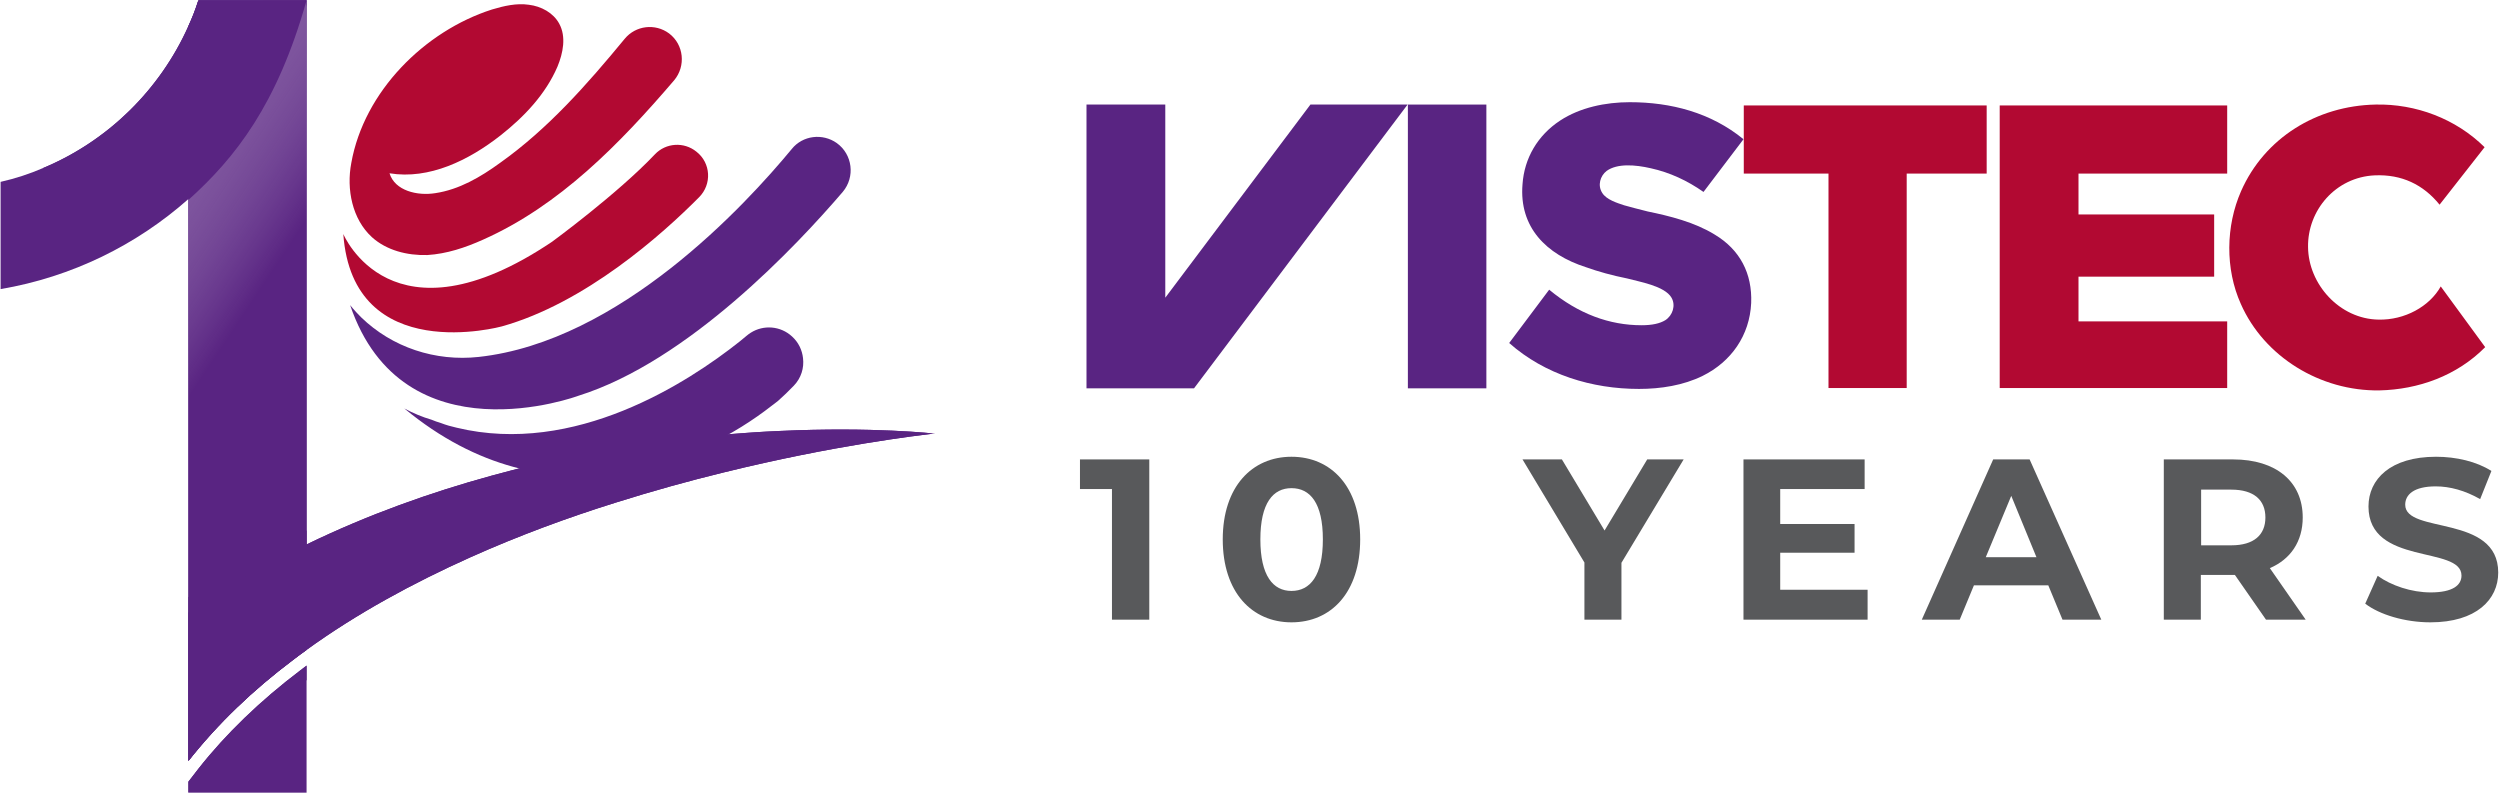 <svg version="1.2" xmlns="http://www.w3.org/2000/svg" viewBox="0 0 844 268" width="844" height="268">
	<title>LOGO(ฟอนต์ด้านข้าง)-ai</title>
	<defs>
		<linearGradient id="g1" x2="1" gradientUnits="userSpaceOnUse" gradientTransform="matrix(-90.996,-60.299,109.993,-165.99,-2.555,234.297)">
			<stop offset="0" stop-color="#ffffff" stop-opacity="0"/>
			<stop offset="1" stop-color="#592482" stop-opacity="1"/>
		</linearGradient>
	</defs>
	<style>
		.s0 { fill: #592482 } 
		.s1 { fill: #b20932 } 
		.s2 { mix-blend-mode: multiply;fill: url(#g1) } 
		.s3 { fill: #58595b } 
	</style>
	<g id="Layer 1">
		<g id="&lt;Group&gt;">
			<path id="&lt;Path&gt;" class="s0" d="m103.5 0.1v219.3q-2.4 1.7-4.7 3.5c-13.3 10-25.2 21.3-35.2 34v-195.1q-0.4 0.4-0.9 0.7-1.7 1.4-3.4 2.7-0.4 0.3-0.9 0.6c-0.9 0.6-1.7 1.3-2.6 1.9q-0.1 0-0.2 0.1c-0.2 0.2-0.5 0.4-0.7 0.5q-0.5 0.3-1 0.6c-1.2 0.8-2.4 1.6-3.7 2.3-0.3 0.3-0.7 0.5-1 0.7q-1.8 1-3.7 2.1-0.7 0.3-1.3 0.7c-1.2 0.6-2.3 1.2-3.5 1.8-0.6 0.3-1.1 0.5-1.7 0.8-1.1 0.5-2.2 1-3.3 1.5q-1 0.4-2 0.8c-1 0.4-2.1 0.9-3.2 1.3-0.7 0.3-1.5 0.5-2.3 0.8-1 0.3-1.9 0.7-2.9 1-0.2 0.1-0.5 0.2-0.7 0.2q-0.6 0.2-1.2 0.4-0.5 0.1-1 0.3-1.2 0.3-2.4 0.7c-1.1 0.3-2.3 0.6-3.4 0.8q-0.9 0.3-1.7 0.5l-0.3-0.4v-28.5c21.8-9.1 39.4-26.4 49-47.9q1.9-4.1 3.3-8.5 0.2-0.2 0.2-0.2z"/>
			<path id="&lt;Path&gt;" class="s0" d="m101.4 226.3q1-0.8 2.1-1.6v4.9q-2.5 2-4.7 4c-13.3 10-25.2 21.3-35.2 34v-3.7l3.4-4.4c9.2-11.7 20.8-22.9 34.4-33.2z"/>
			<path id="&lt;Path&gt;" class="s0" d="m103.5 0.1v219.3q-2.4 1.7-4.7 3.5c-13.3 10-25.2 21.3-35.2 34v-248.1q1.9-4.1 3.3-8.5 0.2-0.2 0.2-0.2z"/>
			<path id="&lt;Path&gt;" class="s0" d="m101.4 226.3q1-0.8 2.1-1.6v42.9h-39.9v-3.7l3.4-4.4c9.2-11.7 20.8-22.9 34.4-33.2z"/>
			<g id="&lt;Group&gt;">
				<path id="&lt;Compound Path&gt;" fill-rule="evenodd" class="s0" d="m315.7 146.4q0 0-0.2 0-0.1 0-0.5 0c-4.8 0.6-33.4 3.9-70.7 13.1-11.5 2.8-23.8 6.2-36.5 10.2-16 5-32.6 11.1-48.9 18.4-19.4 8.7-38.4 19-55.4 31.3q-2.4 1.7-4.7 3.4c-13.3 10.1-25.2 21.4-35.2 34.1v-55.3c11.9-7.9 24.6-15.2 38-21.6q0.9-0.5 1.9-0.9v4.7c20.8-10.1 42-17.6 62.4-23.2q4.7-1.3 9.4-2.5c25.6-6.3 49.9-9.8 70.8-11.5 5.9-0.5 11.6-0.9 16.9-1.1 31.9-1.5 52.7 0.9 52.7 0.9zm-47.4 3.3q-5 0.1-10.4 0.5c-7.1 0.4-14.7 1-22.7 1.8-15.2 1.7-31.8 4.2-49.2 8.1q-6.8 1.5-13.9 3.3c-21.8 5.7-44.5 13.5-66.8 24.3-0.6 0.3-1.2 0.6-1.8 0.9-12.6 6.2-24.5 13-35.6 20.4v36.1c8.2-9 17.6-17.6 28.3-25.7q3.5-2.7 7.3-5.3c15.5-10.9 33.5-20.9 53.6-29.9 12.7-5.7 25.6-10.6 38.2-14.9 21.2-7.2 41.7-12.7 59.6-16.7q7-1.6 13.4-2.9z"/>
				<path id="&lt;Path&gt;" class="s0" d="m315.7 146.4q0 0-0.2 0-0.1 0-0.5 0c-4.8 0.6-33.4 3.9-70.7 13.1-11.5 2.8-23.8 6.2-36.5 10.2-16 5-32.6 11.1-48.9 18.4-19.4 8.7-38.4 19-55.4 31.3q-2.4 1.7-4.7 3.5c-13.3 10-25.2 21.3-35.2 34v-50.1c13-8.9 26.4-16.4 39.9-23 20.8-10.1 42-17.6 62.4-23.2 36.4-10 70.6-13.9 97.1-15.1 31.9-1.5 52.7 0.9 52.7 0.9z"/>
			</g>
			<path id="&lt;Path&gt;" class="s1" d="m144.3 86.1c6.5-0.4 12.8-2.5 18.8-5.2 25.8-11.5 46-32.2 64.5-53.8 4-4.8 3.3-12-1.7-15.8-4.7-3.5-11.3-2.7-15 1.8-12.7 15.4-25.9 30.4-42.1 41.9-6.6 4.8-13.8 9-21.8 10.2-6.1 1-13.7-0.8-15.5-6.7 13.4 2.2 26.8-4.4 37.5-12.8 8-6.3 15.2-13.9 19.2-23.2 1.9-4.6 3-10.1 0.6-14.5-2-3.7-6.1-5.9-10.3-6.4-4.1-0.6-8.4 0.4-12.4 1.6-22.8 7.3-43.2 27.7-47.5 51.8-1.7 8.9 0.3 19 7 25.1 4.9 4.4 11.8 6.2 18.7 6z"/>
			<path id="&lt;Path&gt;" class="s1" d="m169.4 110.2c28.2-7.9 54.1-31 66.6-43.6 4.4-4.4 4-11.6-0.9-15.4-4.2-3.4-10.3-3-14 0.9-12.7 13.4-34.7 29.5-34.7 29.5-54.3 36.5-70.5-2.6-70.5-2.6 3.2 45 53.5 31.2 53.5 31.2z"/>
			<path id="&lt;Path&gt;" class="s0" d="m282.5 48.3c-4.8-3.4-11.5-2.6-15.2 2-15.7 19-58.1 65-105.7 70.2-14.6 1.6-29.2-3.2-39.7-13.4-2.4-2.4-3.7-4.1-3.7-4.1 17.9 52.7 77.1 30.6 77.1 30.6 37-11.6 73.7-50.7 89.2-68.8 4.3-5.1 3.3-12.7-2-16.5z"/>
			<path id="&lt;Path&gt;" class="s0" d="m253.5 112.3q-0.8 0.5-1.5 1.1l-2.3 1.9c-17.5 13.9-55.7 38.7-95.5 29.1-1.8-0.4-3.6-0.9-5.4-1.6-1.1-0.3-2.1-0.7-3.1-1.1-3.1-0.9-6.2-2.2-9.2-3.8 49.3 40.8 100 17.9 124-0.9q1-0.7 2.1-1.6 0 0 0 0c1.8-1.6 3.7-3.4 5.4-5.2 2.5-2.6 3.5-6 3.1-9.3-0.3-2.7-1.5-5.3-3.7-7.3-3.9-3.6-9.6-4-13.9-1.3z"/>
			<path id="&lt;Compound Path&gt;" class="s0" d="m67 0.1q0 0.1-0.1 0.2-1.4 4.4-3.3 8.5c-9.6 21.5-27.2 38.8-49 47.9q-6.9 3-14.4 4.7v36.2c24.1-4.1 45.9-14.9 63.4-30.4 19.3-17 33.5-39.8 39.9-65.6v-1.5z"/>
			<path id="&lt;Path&gt;" class="s2" d="m103.5 6.6v128.2l-39.9 1.8c0-22.2 0-46.1 0-68.3v-0.8c15.9-14.3 30-32.2 39.9-67.4z"/>
		</g>
		<g id="&lt;Group&gt;">
			<g id="&lt;Group&gt;">
				<g id="&lt;Group&gt;">
					<g id="&lt;Group&gt;">
						<path id="&lt;Path&gt;" class="s1" d="m756.5 102.6c-5.3-11.8-5.1-26.3 0.1-38.1 7.9-17.9 25.5-28.8 45.4-29.2 13.6-0.3 27.1 4.8 36.8 14.4l-15.2 19.4c-5.5-6.8-12.8-10.3-21.9-9.9-13.2 0.6-22.7 11.8-22.5 24.2 0.1 12.5 10.6 24.3 23.8 24.5 8.8 0.2 17.2-4.4 21-11.2l15 20.5c-9.6 9.7-22.6 14.3-35.7 14.6-19.9 0.3-38.9-11.3-46.8-29.2z"/>
						<path id="&lt;Path&gt;" class="s0" d="m475.3 35.3h26.5v95.8h-26.5z"/>
						<path id="&lt;Path&gt;" class="s0" d="m366.8 35.3h26.6v65.2l49-65.2h32.8l-72.1 95.8h-36.3z"/>
						<path id="&lt;Path&gt;" class="s0" d="m553.3 131.3c-15.8 0-31.7-4.8-43.8-15.5l13.5-18c9.9 8.2 20.4 12 31.2 12 3.6 0 6.2-0.6 8-1.7 2.5-1.6 3.6-5 2.1-7.6-2.3-4-11-5.4-15-6.5-5-1-9.7-2.3-13.9-3.8-13.4-4.3-22.6-13.5-21.4-28 0.6-8.8 5.1-16.5 12.7-21.5 6.7-4.4 15.3-6.2 23.5-6.2 13.9 0 27.4 3.5 38.4 12.5l-13.5 17.8c-5.4-3.8-11.4-6.6-17.8-8-5.2-1.2-11.3-1.7-14.9 0.9-2.2 1.7-3.1 4.9-1.5 7.4 1.4 2.3 5 3.4 7.4 4.2 2.1 0.6 4.8 1.3 8 2.1 7.3 1.5 15.8 3.6 22.6 7.8 8.5 5.1 12.7 13.1 12.3 23.1-0.5 10.9-6.7 19.8-16.4 24.6-6.5 3.2-14.1 4.4-21.5 4.4z"/>
						<path id="&lt;Path&gt;" class="s1" d="m751.9 108.5h-50.2v-15.1h45.8v-21h-45.8v-13.8h50.2v-23h-76.8v95.4h76.8z"/>
						<path id="&lt;Path&gt;" class="s1" d="m670.7 35.6h-82v23h28.6v72.4h26.4v-72.4h27z"/>
					</g>
				</g>
			</g>
			<g id="&lt;Group&gt;">
				<path id="&lt;Compound Path&gt;" class="s3" d="m388 155.1v54.1h-12.6v-44.1h-10.8v-10z"/>
				<path id="&lt;Compound Path&gt;" fill-rule="evenodd" class="s3" d="m412.8 182.1c0-17.8 9.9-27.9 23.2-27.9 13.4 0 23.2 10.1 23.2 27.9 0 17.9-9.8 28-23.2 28-13.3 0-23.2-10.1-23.2-28zm33.8 0c0-12.3-4.3-17.3-10.6-17.3-6.2 0-10.5 5-10.5 17.3 0 12.3 4.3 17.4 10.5 17.4 6.3 0 10.6-5.1 10.6-17.4z"/>
				<path id="&lt;Compound Path&gt;" class="s3" d="m547.4 190v19.2h-12.5v-19.3l-20.9-34.8h13.3l14.4 24 14.4-24h12.3z"/>
				<path id="&lt;Compound Path&gt;" class="s3" d="m630.5 199.1v10.1h-41.9v-54.1h40.9v10h-28.5v11.8h25.1v9.7h-25.1v12.5z"/>
				<path id="&lt;Compound Path&gt;" fill-rule="evenodd" class="s3" d="m691.5 197.6h-25.1l-4.8 11.6h-12.8l24.1-54.1h12.3l24.2 54.1h-13.1zm-4-9.5l-8.5-20.7-8.6 20.7z"/>
				<path id="&lt;Compound Path&gt;" fill-rule="evenodd" class="s3" d="m765 209.2l-10.5-15.1h-11.5v15.1h-12.5v-54.1h23.4c14.5 0 23.5 7.5 23.5 19.6 0 8.1-4.1 14.1-11.1 17.1l12.1 17.4zm-11.7-43.9h-10.2v18.8h10.2c7.6 0 11.5-3.5 11.5-9.4 0-5.9-3.9-9.4-11.5-9.4z"/>
				<path id="&lt;Compound Path&gt;" class="s3" d="m798.5 203.8l4.2-9.4c4.6 3.3 11.4 5.6 17.9 5.6 7.4 0 10.4-2.4 10.4-5.7 0-10.2-31.4-3.2-31.4-23.3 0-9.2 7.4-16.8 22.8-16.8 6.8 0 13.7 1.6 18.7 4.8l-3.8 9.5c-5.1-2.9-10.2-4.3-15-4.3-7.4 0-10.3 2.8-10.3 6.2 0 10 31.4 3.1 31.4 22.9 0 9.1-7.4 16.8-22.9 16.8-8.6 0-17.2-2.6-22-6.3z"/>
			</g>
		</g>
	</g>
</svg>